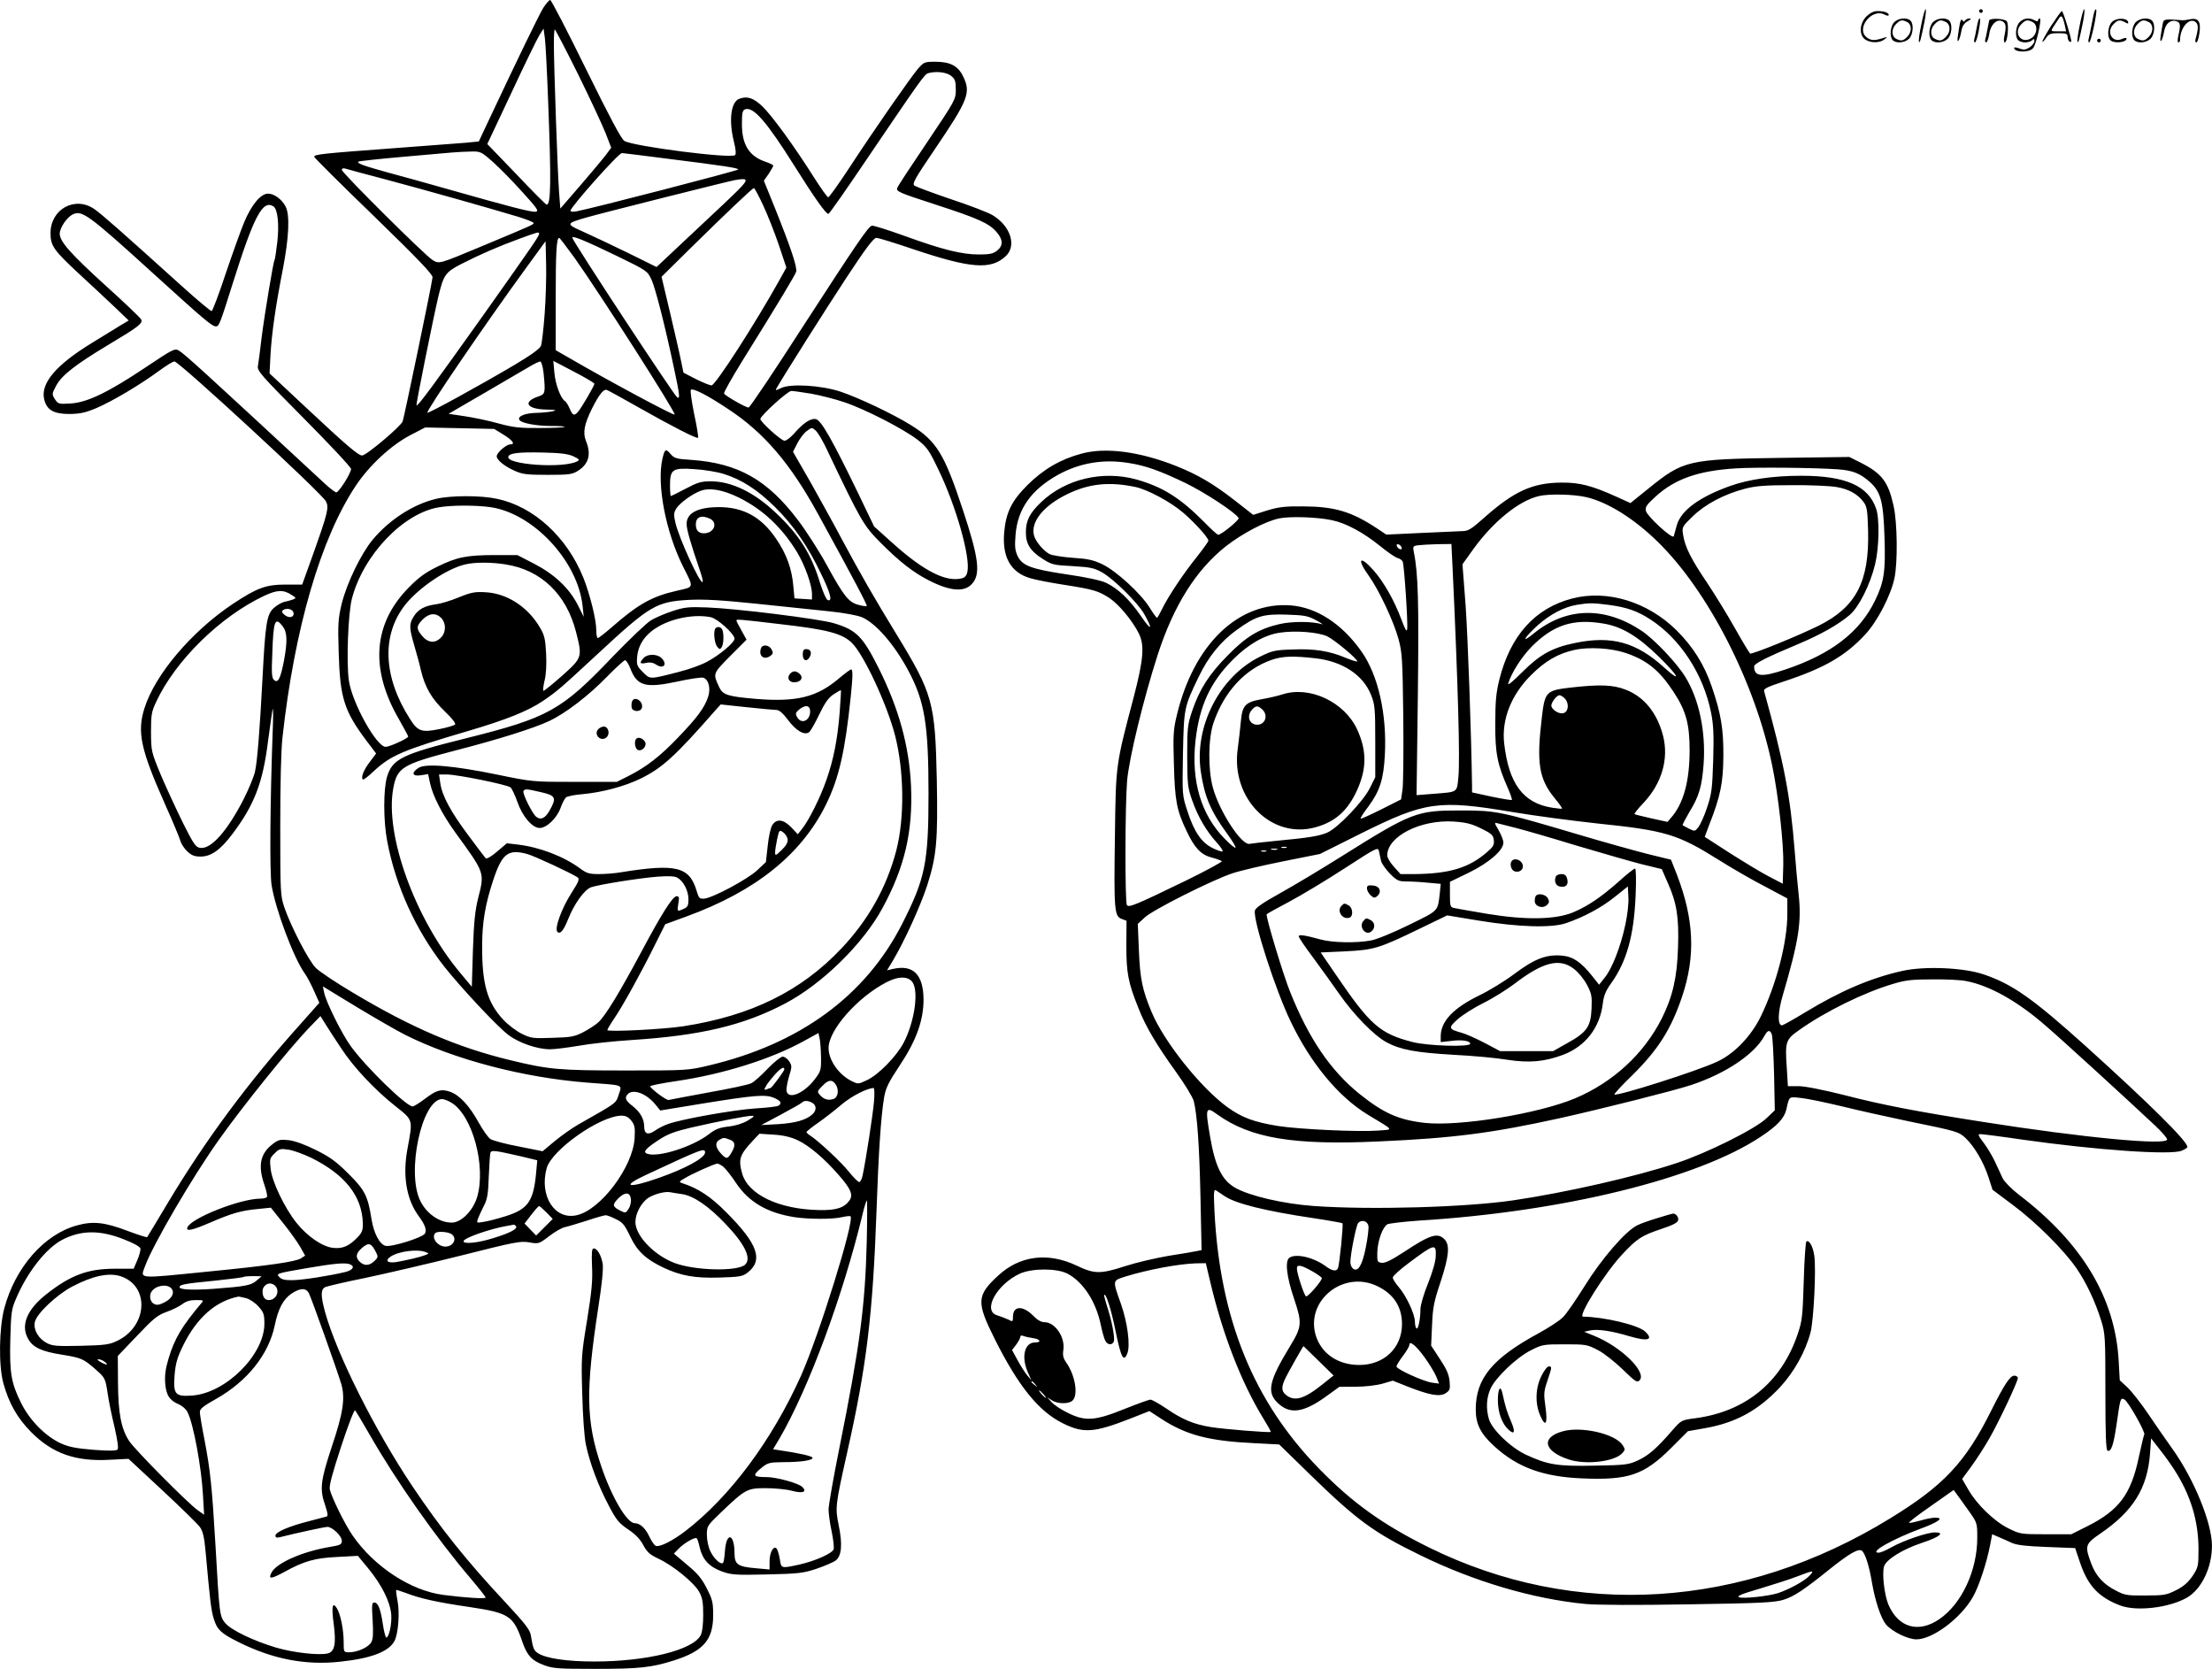 <svg version="1.0" xmlns="http://www.w3.org/2000/svg"
  viewBox="0 0 1199.722 904.993"
 preserveAspectRatio="xMidYMid meet">
<g transform="translate(-0.602,906) scale(0.1,-0.1)"
fill="#000000" stroke="none">
<path d="M2953 9018 c-23 -37 -140 -278 -305 -629 l-45 -96 -69 -7 c-38 -3
-222 -17 -409 -31 -365 -27 -415 -32 -415 -45 0 -5 145 -149 323 -321 242
-235 321 -318 319 -333 -6 -49 -154 -759 -162 -781 -11 -28 -197 -185 -220
-185 -21 0 -83 53 -314 269 l-188 176 5 100 c7 120 28 267 68 470 32 168 38
289 14 335 -20 39 -62 70 -95 70 -40 0 -90 -60 -130 -156 -18 -43 -63 -169
-100 -278 -36 -110 -71 -201 -76 -203 -5 -1 -76 58 -159 133 -331 299 -438
393 -477 420 -105 73 -238 0 -238 -130 0 -69 17 -93 156 -222 65 -60 152 -141
193 -180 l75 -72 -47 -28 c-26 -16 -95 -58 -153 -94 -196 -120 -280 -220 -258
-307 14 -57 52 -78 137 -78 58 1 87 7 148 33 86 37 239 128 339 202 37 27 74
50 82 50 25 0 800 -715 822 -759 17 -33 10 -62 -69 -284 l-60 -167 -87 0
c-110 0 -156 -17 -288 -104 -226 -151 -424 -385 -481 -568 -40 -129 -20 -222
112 -519 43 -96 81 -187 84 -201 4 -14 20 -39 36 -54 24 -23 40 -29 73 -29 57
0 108 36 173 123 119 158 165 278 193 505 12 89 23 167 25 172 3 6 3 -48 0
-120 -14 -385 -17 -764 -6 -835 21 -131 119 -394 180 -479 12 -16 34 -58 50
-94 l29 -65 -102 -115 c-284 -316 -517 -631 -721 -972 -59 -99 -109 -182 -111
-184 -2 -2 -50 13 -106 34 -123 47 -187 54 -274 30 -178 -48 -336 -228 -395
-451 -28 -106 -31 -309 -5 -404 30 -109 75 -189 151 -266 116 -117 242 -161
429 -150 l99 5 184 -171 c101 -94 193 -184 204 -200 15 -21 23 -54 30 -131 24
-267 30 -318 44 -364 18 -60 39 -80 133 -127 186 -93 365 -128 554 -107 169
18 264 55 294 113 20 40 29 150 16 218 -6 30 -9 56 -7 58 1 1 24 -6 51 -16 77
-30 170 -51 349 -77 213 -32 236 -47 285 -191 26 -73 50 -99 117 -124 48 -18
78 -20 276 -20 240 0 305 7 426 45 162 51 215 112 215 246 0 70 -4 86 -35 146
-26 52 -50 81 -106 127 l-72 61 25 26 c30 31 90 66 99 57 4 -4 11 -26 16 -50
15 -64 50 -103 116 -128 54 -20 72 -22 248 -18 173 4 197 7 270 31 44 15 91
35 104 45 32 25 37 88 16 190 -20 98 -18 109 45 392 106 470 140 750 160 1315
11 319 24 510 41 613 9 52 23 81 84 173 91 136 130 246 130 359 -1 135 -56
190 -164 166 l-34 -8 32 53 c62 104 149 295 186 408 51 161 58 239 52 571 -9
422 -21 467 -221 794 -120 196 -195 327 -291 506 -42 80 -120 220 -172 313
l-96 167 24 47 c13 25 36 55 51 66 27 20 28 20 48 2 12 -10 38 -55 59 -99 187
-393 200 -416 296 -512 101 -101 175 -159 262 -203 113 -57 189 -63 230 -18
49 52 38 140 -48 400 -101 306 -143 375 -283 462 -95 59 -282 148 -381 181
-106 35 -274 45 -324 19 -23 -12 -31 -13 -25 -3 55 94 268 430 380 601 106
161 148 217 163 217 11 0 99 -27 196 -60 315 -106 425 -115 506 -39 61 57 25
165 -73 223 -24 14 -125 53 -225 86 -100 34 -188 67 -197 73 -14 10 1 37 109
196 183 270 198 308 155 396 -27 57 -70 80 -149 80 -61 0 -64 -1 -97 -39 -40
-47 -231 -321 -373 -538 -57 -87 -108 -158 -113 -158 -5 0 -39 48 -76 106
-110 174 -231 340 -283 389 -48 45 -81 55 -124 39 -45 -18 -57 -116 -29 -230
11 -44 13 -69 7 -75 -21 -21 -557 48 -601 77 -17 11 -81 132 -208 390 -101
206 -188 374 -194 374 -5 0 -22 -19 -37 -42z m26 -508 c17 -438 15 -560 -8
-560 -4 0 -78 74 -164 165 l-158 164 131 278 c71 153 140 294 152 313 l22 35
7 -50 c4 -27 12 -183 18 -345z m162 148 c66 -134 133 -278 150 -321 l30 -78
-28 -38 c-15 -20 -77 -94 -138 -165 l-110 -127 -7 93 c-8 108 -28 686 -28 801
0 42 2 77 5 77 3 0 60 -109 126 -242z m2023 -9 c22 -18 26 -28 26 -75 0 -53
-2 -57 -156 -286 -86 -127 -159 -238 -161 -246 -8 -20 3 -25 212 -93 225 -73
285 -100 325 -146 37 -42 38 -75 4 -102 -21 -17 -41 -21 -98 -21 -94 0 -198
26 -402 100 -92 33 -173 59 -180 56 -21 -8 -81 -96 -374 -548 -155 -241 -287
-438 -294 -438 -16 0 -129 65 -133 76 -2 6 42 84 98 175 210 337 286 465 293
485 7 24 -27 126 -115 346 l-60 148 26 37 c14 21 25 41 25 45 0 3 -17 12 -37
19 -93 30 -133 92 -133 207 0 58 3 74 17 79 44 17 116 -65 268 -307 108 -172
170 -260 184 -260 5 0 106 145 226 323 272 401 296 435 315 440 42 12 99 6
124 -14z m-2486 -466 c35 -31 108 -105 160 -163 82 -90 92 -105 74 -108 -23
-4 -145 28 -462 118 -113 32 -266 75 -342 95 -133 37 -167 49 -158 59 3 2 109
14 235 25 300 27 300 27 369 29 58 2 60 1 124 -55z m943 17 c312 -39 389 -51
389 -59 0 -6 -787 -210 -877 -227 -18 -4 -33 -2 -33 3 0 20 261 313 279 313 3
0 112 -13 242 -30z m-1516 -115 c210 -56 557 -154 713 -201 45 -14 82 -29 82
-33 0 -9 0 -9 -280 -126 -235 -98 -231 -97 -268 -75 -41 25 -492 473 -492 489
0 7 7 10 18 7 9 -3 112 -31 227 -61z m1945 -3 c0 -16 -26 -42 -254 -255 l-229
-215 -156 77 c-86 42 -194 93 -241 114 -97 43 -96 45 18 78 72 21 760 194 802
202 43 8 60 7 60 -1z m95 -135 c24 -51 62 -148 85 -215 l41 -123 -37 -67
c-132 -237 -348 -572 -369 -572 -8 0 -46 15 -84 34 l-68 35 -12 58 c-6 32 -33
149 -59 260 l-48 202 155 153 c192 189 338 328 346 328 4 0 26 -42 50 -93z
m-2656 -6 c23 -15 32 -97 21 -194 -6 -49 -12 -93 -15 -96 -7 -13 -54 -295 -70
-421 -8 -69 -17 -138 -20 -154 -5 -27 14 -48 250 -286 140 -141 255 -264 255
-273 0 -23 -66 -127 -80 -127 -6 0 -35 22 -63 48 -658 610 -758 701 -791 721
-22 13 -32 8 -177 -89 -206 -138 -321 -193 -410 -198 -64 -4 -68 -3 -85 23
-17 27 -17 29 7 74 29 55 104 114 281 220 172 103 190 118 179 140 -6 10 -93
93 -194 184 -189 172 -247 237 -247 280 0 31 38 88 70 104 51 25 84 1 445
-327 264 -240 311 -280 332 -280 17 0 22 13 90 229 116 368 163 459 222 422z
m1441 -148 c-1 -15 -26 -51 -297 -434 -272 -382 -361 -504 -368 -497 -4 3 90
469 118 588 29 120 38 133 124 178 100 51 205 97 318 138 98 36 105 38 105 27z
m426 -123 c158 -77 161 -79 183 -125 22 -47 77 -264 125 -493 29 -136 31 -156
15 -147 -18 12 -569 850 -569 866 0 13 68 -15 246 -101z m-234 -8 c137 -193
552 -842 543 -850 -6 -6 -350 178 -577 310 l-68 39 0 273 c0 259 4 336 19 336
3 0 40 -49 83 -108z m-162 -305 c-6 -81 -15 -159 -20 -172 -6 -16 -53 -50
-142 -103 -186 -110 -468 -265 -474 -260 -8 9 312 479 539 790 l102 140 3
-123 c2 -68 -2 -191 -8 -272z m-6 -318 c11 -111 10 -116 -28 -129 -88 -29 -63
-69 43 -71 52 -1 59 -3 36 -9 -16 -4 -57 -8 -91 -9 -60 -1 -103 -19 -91 -38
11 -18 92 -33 173 -33 43 0 75 -2 72 -5 -3 -3 -63 -6 -134 -6 -110 -1 -144 3
-225 25 -53 15 -136 32 -183 39 l-87 13 203 118 c112 65 221 129 243 142 22
13 45 23 51 24 6 0 14 -27 18 -61z m276 -60 c0 -10 -69 -129 -88 -151 -21 -25
-30 -22 -46 16 -8 18 -19 37 -25 40 -24 15 -52 90 -58 153 l-6 66 111 -58 c62
-32 112 -62 112 -66z m239 -128 c182 -103 317 -172 323 -165 3 2 -6 60 -21
129 -14 68 -22 127 -18 131 11 11 88 -28 202 -104 195 -128 339 -296 492 -577
191 -348 264 -487 260 -491 -3 -3 -23 0 -45 6 -53 14 -79 46 -172 216 -41 75
-111 184 -155 242 -166 220 -325 310 -578 328 -83 5 -94 9 -114 32 -26 31 -32
27 -44 -25 -32 -139 17 -397 113 -588 58 -115 60 -107 -33 -128 -137 -31 -211
-72 -358 -201 -36 -31 -68 -56 -73 -56 -4 0 -8 19 -8 43 0 57 -34 193 -70 284
-89 221 -269 386 -468 428 -87 19 -250 19 -330 0 -124 -29 -254 -113 -345
-222 -63 -76 -140 -235 -168 -348 -19 -81 -21 -107 -16 -265 7 -244 30 -316
150 -476 l53 -70 -33 -44 c-34 -44 -51 -86 -39 -97 3 -3 29 16 58 44 93 87
159 115 513 219 204 60 325 108 406 163 80 55 95 68 300 258 279 259 315 280
491 290 86 4 173 -1 368 -21 140 -15 317 -33 393 -41 85 -9 155 -22 180 -33
75 -34 172 -145 248 -286 90 -168 111 -291 111 -671 0 -374 -18 -459 -143
-705 -198 -389 -553 -650 -1045 -767 -118 -28 -121 -28 -454 -28 -362 0 -418
5 -627 56 -286 69 -537 177 -853 366 -91 54 -181 114 -201 134 -39 39 -134
222 -171 329 -21 63 -22 79 -22 435 0 232 4 413 12 485 65 591 207 1079 397
1365 73 110 189 218 294 274 l83 43 187 -4 187 -4 49 -30 c52 -32 68 -54 38
-54 -21 0 -73 -45 -73 -64 0 -20 40 -53 95 -78 44 -20 66 -23 180 -23 117 0
134 2 166 22 58 37 73 89 43 162 -18 45 -9 91 33 176 39 77 63 107 81 100 8
-3 85 -45 171 -94z m937 74 c49 -9 129 -29 179 -46 114 -38 323 -146 398 -204
51 -40 63 -58 111 -158 96 -197 176 -477 159 -557 -4 -21 -13 -32 -30 -36 -85
-22 -204 38 -368 184 l-108 97 -89 185 c-136 281 -197 389 -226 397 -28 7 -70
-21 -120 -79 -19 -21 -41 -38 -51 -38 -18 0 -131 102 -131 118 0 17 148 152
168 152 10 0 59 -7 108 -15z m-1291 -339 c32 -15 36 -20 23 -27 -73 -41 -390
-19 -375 25 6 19 57 25 187 22 94 -2 135 -7 165 -20z m816 -96 c97 -30 184
-86 279 -180 99 -98 178 -212 249 -361 52 -107 64 -153 36 -143 -8 3 -26 45
-41 92 -47 156 -113 261 -237 378 -119 114 -243 174 -357 174 -50 0 -71 -6
-135 -40 -42 -22 -78 -40 -80 -40 -3 0 -5 26 -5 57 0 88 13 97 131 89 53 -3
125 -15 160 -26z m84 -129 c130 -65 233 -162 315 -297 41 -68 79 -175 80 -222
l0 -33 -47 3 -48 3 -6 65 c-8 96 -37 176 -94 259 -79 117 -177 171 -309 171
-115 0 -176 -32 -176 -91 0 -29 20 -101 72 -252 11 -32 18 -61 15 -63 -13 -14
-128 236 -148 322 -10 44 -9 54 6 78 20 30 85 77 130 94 50 19 123 6 210 -37z
m-1350 -51 c233 -33 475 -292 501 -537 l6 -58 -32 64 c-47 92 -127 167 -237
224 l-91 47 -120 0 c-154 0 -208 -11 -312 -62 -64 -31 -102 -58 -155 -112
-195 -196 -214 -442 -56 -715 28 -49 51 -92 51 -95 0 -10 -101 -56 -122 -56
-50 0 -182 238 -200 360 -14 99 -4 367 17 445 62 236 278 462 471 494 70 12
197 12 279 1z m1190 -62 c47 -21 25 -80 -31 -80 -29 0 -44 16 -44 48 0 40 29
53 75 32z m-1105 -249 c191 -30 328 -162 380 -365 35 -138 35 -140 -76 -239
-53 -47 -99 -84 -101 -81 -3 3 0 28 7 57 8 31 11 88 8 144 -4 79 -9 101 -33
141 -65 112 -176 184 -290 192 -62 4 -80 1 -150 -27 -43 -18 -99 -35 -124 -38
-62 -8 -98 -28 -121 -66 -26 -41 -25 -62 4 -161 13 -44 29 -103 35 -131 22
-92 58 -154 128 -221 41 -39 63 -68 57 -73 -5 -5 -44 -17 -86 -25 -94 -19
-116 -12 -157 53 -148 230 -157 458 -26 623 74 92 225 194 323 217 52 13 145
13 222 0z m-1161 -166 c24 -15 24 -17 6 -24 -11 -4 -32 -10 -48 -13 -15 -4
-41 -19 -57 -34 -37 -34 -45 -84 -60 -377 -15 -284 -28 -450 -41 -510 -6 -27
-34 -94 -61 -148 -89 -173 -176 -272 -235 -265 -25 3 -35 17 -94 134 -36 73
-90 190 -120 260 -53 128 -53 130 -54 234 0 94 3 111 28 164 105 225 349 464
588 576 69 32 103 33 148 3z m9 -96 c5 -25 -25 -32 -49 -11 -15 13 -17 19 -7
26 20 13 52 5 56 -15z m802 -29 c26 -29 26 -76 -2 -105 -31 -33 -70 -30 -102
8 -33 39 -33 54 3 90 35 35 72 37 101 7z m-861 -44 c25 -32 27 -81 7 -188 -19
-97 -32 -122 -53 -104 -13 11 -15 33 -10 148 6 176 15 197 56 144z m3411
-1924 c42 -42 19 -216 -43 -335 -40 -75 -137 -174 -200 -203 -47 -22 -47 -22
-85 -3 -69 36 -122 113 -122 178 0 98 158 276 315 357 61 31 108 33 135 6z
m-2750 -290 c270 -136 645 -234 993 -261 201 -15 187 -9 169 -64 -16 -49 -4
-41 -221 -164 -33 -19 -90 -59 -126 -89 l-66 -55 -130 26 c-71 13 -140 32
-153 40 -13 9 -42 50 -65 92 -50 90 -104 148 -155 165 -48 16 -73 9 -137 -40
-29 -22 -59 -40 -65 -40 -34 0 -252 212 -335 326 -48 66 -135 240 -145 292
l-7 33 184 -112 c101 -61 218 -128 259 -149z m-342 -77 c67 -102 181 -223 292
-311 98 -78 96 -70 66 -232 -27 -144 -6 -272 59 -362 37 -50 46 -77 36 -97
-12 -22 -182 -75 -214 -67 -32 8 -64 69 -76 145 -20 127 -37 159 -126 247 -66
66 -100 90 -176 128 -58 29 -114 49 -146 53 -47 5 -57 3 -88 -21 -68 -52 -81
-117 -45 -221 11 -31 17 -61 14 -66 -3 -5 -19 -9 -35 -9 -111 0 -380 -107
-397 -157 -7 -22 26 -15 126 28 116 50 168 65 259 73 l68 7 67 -84 c37 -46 79
-105 93 -130 l26 -46 -23 -15 c-29 -18 -172 -39 -488 -70 -411 -41 -383 -44
-356 31 43 116 256 481 400 683 129 182 384 499 494 612 l56 58 30 -48 c16
-26 54 -84 84 -129z m2601 -44 c1 -72 -1 -78 -34 -122 -59 -77 -144 -112 -153
-63 -2 11 4 45 13 77 17 54 17 60 1 84 -9 14 -25 25 -35 25 -10 0 -46 -29 -81
-65 -34 -36 -74 -72 -89 -79 -14 -8 -118 -30 -231 -50 -113 -21 -210 -39 -217
-41 -11 -4 -94 58 -101 74 -1 4 64 17 146 29 250 37 509 118 687 216 l80 44 6
-27 c4 -14 7 -60 8 -102z m-199 -68 c0 -8 -68 -101 -75 -101 -2 0 -11 -3 -20
-7 -15 -5 -16 -3 -5 16 6 13 28 40 47 62 34 38 53 48 53 30z m276 -78 c22 -29
17 -72 -8 -82 -29 -10 -52 -4 -74 20 -17 19 -16 21 11 49 33 34 52 38 71 13z
m210 -100 c-6 -68 -42 -305 -62 -400 -4 -18 -12 -33 -18 -33 -6 0 -31 25 -56
56 -42 53 -167 169 -211 197 -10 6 -19 15 -19 18 0 3 28 26 63 50 34 24 91 68
127 99 55 46 136 88 174 90 5 0 6 -34 2 -77z m-1240 36 c19 -11 44 -34 57 -51
l24 -30 219 36 c297 48 350 52 397 33 38 -16 46 -30 25 -43 -7 -5 -64 -11
-128 -15 -116 -8 -394 -57 -470 -84 -23 -8 -55 -24 -71 -36 -38 -26 -59 -19
-59 21 0 42 -21 79 -64 113 -38 29 -44 45 -24 65 18 18 57 14 94 -9z m-1051
-39 c114 -70 188 -344 139 -511 -22 -74 -86 -139 -138 -139 -66 0 -135 47
-170 117 -77 153 7 551 118 553 10 0 33 -9 51 -20z m1956 0 c24 -13 25 -42 1
-63 -34 -31 -92 -47 -184 -53 l-93 -5 105 56 c58 31 109 60 114 65 13 13 33
13 57 0z m-981 -97 c19 -24 21 -38 18 -95 -9 -156 -184 -389 -314 -418 -120
-27 -204 105 -163 255 28 100 290 284 406 285 23 0 38 -8 53 -27z m631 0 c-28
-16 -66 -28 -105 -32 -49 -6 -70 -14 -107 -43 -90 -68 -276 -127 -334 -104
-24 9 -6 29 68 77 44 29 85 44 170 64 149 34 296 63 327 64 21 1 19 -3 -19
-26z m271 -106 c61 -28 145 -99 223 -189 66 -75 79 -107 59 -137 -29 -41 -73
-55 -165 -53 -218 4 -386 84 -418 199 -21 76 -14 100 58 177 l36 38 77 -5 c52
-3 94 -13 130 -30z m-368 3 c30 -11 33 -31 9 -71 -21 -36 -28 -36 -58 -3 -29
32 -32 59 -7 73 22 13 25 13 56 1z m-2269 -99 c183 -91 274 -207 279 -353 1
-39 -4 -52 -29 -78 -45 -47 -81 -63 -132 -57 -58 6 -140 62 -199 136 -64 80
-133 223 -140 293 -6 52 -5 58 21 83 24 25 32 27 73 21 26 -3 83 -24 127 -45z
m2135 29 c0 -29 -106 -87 -252 -138 -165 -58 -207 -48 -70 16 307 143 322 149
322 122z m-997 -21 l87 -21 -6 -66 c-14 -156 -44 -199 -165 -237 -44 -14 -98
-28 -120 -31 -39 -7 -39 -6 -30 19 6 15 20 46 32 69 18 35 23 64 26 158 3 63
6 121 9 129 5 15 24 13 167 -20z m1097 -57 c12 -10 43 -49 68 -87 69 -103 167
-161 314 -185 78 -12 210 -13 263 0 22 5 42 7 44 4 23 -23 -170 -643 -268
-863 -157 -350 -385 -657 -628 -844 -70 -53 -139 -88 -160 -80 -8 3 -23 25
-35 50 -21 46 -51 73 -79 73 -43 0 -127 144 -183 312 -82 242 -84 408 -15 858
19 121 28 210 24 235 -7 46 -29 85 -49 85 -10 0 -12 -21 -9 -97 4 -78 -2 -138
-27 -293 -31 -188 -32 -203 -26 -400 3 -117 11 -235 20 -275 20 -96 67 -223
124 -330 41 -78 55 -95 104 -128 39 -26 66 -53 83 -86 21 -39 37 -52 83 -74
78 -36 192 -129 220 -179 18 -33 22 -57 22 -125 0 -53 -5 -94 -14 -111 -42
-80 -292 -142 -576 -142 -151 0 -263 17 -306 45 -23 15 -27 25 -39 97 -4 29
-31 64 -139 180 -207 221 -351 401 -503 628 -205 306 -410 716 -474 945 -24
89 -24 121 0 135 11 5 109 28 218 50 109 23 342 77 518 121 293 74 324 80 371
72 51 -9 53 -9 109 34 31 24 69 45 83 48 15 3 68 19 119 35 50 17 97 30 104
30 7 0 32 -9 55 -21 37 -17 48 -31 78 -94 38 -80 85 -124 180 -169 94 -44 169
-58 302 -54 106 3 127 6 151 24 91 68 62 156 -112 330 -84 85 -152 130 -239
158 -18 6 -17 9 11 25 38 24 164 80 179 81 7 0 22 -8 34 -18z m-228 -147 c64
-8 146 -64 241 -164 105 -110 141 -188 103 -220 -44 -37 -273 -31 -381 10
-101 38 -197 131 -211 205 -8 42 15 100 55 138 26 25 98 47 131 41 8 -2 36 -6
62 -10z m-274 -28 c2 -16 -4 -39 -13 -53 -15 -23 -17 -23 -45 -9 -43 22 -44
32 -11 66 37 37 65 35 69 -4z m1279 -234 c-9 -347 -37 -560 -147 -1108 -33
-164 -60 -317 -60 -340 0 -22 7 -76 17 -121 9 -44 14 -88 10 -96 -8 -22 -100
-63 -184 -82 -100 -22 -100 -22 -107 27 -4 23 -11 49 -16 57 -16 24 -40 -16
-40 -67 l0 -44 -77 7 c-95 8 -113 21 -113 80 0 108 -44 120 -52 14 -2 -33 -7
-62 -10 -65 -12 -12 -49 21 -68 61 -12 23 -20 61 -20 90 0 48 1 50 77 123 132
126 142 131 242 131 48 0 111 -6 141 -14 60 -16 85 -7 58 20 -20 21 -141 54
-194 54 -73 0 -78 8 -33 46 39 32 45 34 122 35 97 0 163 10 160 24 -2 9 -73
25 -176 40 l-38 6 37 62 c157 271 342 770 449 1215 9 39 20 72 23 72 2 0 2
-102 -1 -227z m-1737 162 l34 -35 -45 -45 -45 -45 -31 32 -32 33 37 48 c20 26
39 47 42 47 3 0 21 -16 40 -35z m-165 -75 c9 -14 -32 -36 -123 -64 -82 -26
-162 -34 -162 -17 0 17 141 67 240 84 14 2 28 5 32 6 4 0 9 -3 13 -9z m-2124
-72 c50 -19 85 -39 87 -49 1 -8 -6 -37 -17 -62 l-20 -47 -101 0 c-147 0 -240
-34 -372 -138 -105 -82 -141 -168 -100 -241 25 -47 73 -70 183 -87 105 -17
117 -22 179 -76 57 -50 57 -51 70 -134 5 -38 22 -120 37 -182 17 -76 23 -116
16 -123 -7 -7 -50 -7 -131 -1 -94 8 -132 15 -176 35 -83 38 -169 125 -215 218
-54 108 -64 163 -59 348 4 144 6 161 32 221 62 144 162 271 250 317 102 53
206 54 337 1z m1770 32 c38 -21 17 -70 -30 -70 -41 0 -78 49 -54 73 10 11 62
8 84 -3z m-406 -100 c13 -25 12 -29 -9 -49 -27 -25 -53 -27 -78 -4 -26 24 -22
48 13 77 35 30 49 25 74 -24z m270 0 c19 -7 19 -8 -5 -17 -25 -10 -98 -27
-155 -37 -48 -7 -63 8 -30 30 44 29 147 42 190 24z m-411 -66 c29 -11 16 -32
-26 -42 -78 -19 -227 -43 -283 -44 -40 -1 -60 3 -72 15 -21 21 -22 21 152 51
147 25 203 30 229 20z m-1243 -65 c158 -53 146 -271 -19 -350 -41 -20 -65 -24
-197 -27 -130 -3 -155 -1 -185 15 -46 24 -74 73 -65 114 10 46 118 147 202
192 113 59 199 77 264 56z m737 -23 c-29 -26 -59 -32 -233 -45 -114 -8 -185
-5 -185 9 0 14 26 19 190 35 85 9 157 18 159 21 2 2 25 4 50 4 l46 -1 -27 -23z
m100 -28 c28 -28 7 -78 -34 -78 -22 0 -34 17 -34 49 0 21 19 41 40 41 9 0 21
-5 28 -12z m-564 -13 c22 -23 6 -57 -37 -78 -28 -14 -41 -16 -57 -7 -20 11
-26 45 -12 66 22 33 81 43 106 19z m747 -27 c14 -27 154 -420 176 -493 22 -77
11 -155 -52 -342 -61 -185 -66 -228 -35 -317 14 -42 16 -58 7 -60 -7 -2 -49
-13 -95 -25 -107 -27 -182 -59 -182 -78 0 -12 7 -13 28 -8 78 20 239 55 254
55 26 0 78 -49 78 -75 0 -21 -7 -24 -67 -34 -147 -25 -286 -86 -314 -138 -20
-38 -4 -37 68 2 109 60 166 76 289 82 l111 6 57 -69 c72 -88 118 -179 124
-249 4 -51 -12 -125 -27 -125 -4 0 -13 34 -19 76 -13 84 -26 114 -47 114 -12
0 -13 -16 -8 -95 4 -69 3 -102 -7 -120 -14 -27 -75 -55 -120 -55 -30 0 -30 1
-30 55 0 67 -17 152 -37 184 -24 38 -30 9 -17 -86 14 -106 5 -150 -32 -159
-47 -12 -187 4 -279 31 -122 36 -245 95 -277 133 -31 37 -32 47 -53 417 -19
323 -28 410 -60 578 -14 70 -25 137 -25 150 0 17 18 32 88 71 170 96 285 241
318 398 19 92 46 142 91 173 47 31 78 32 94 3z m-339 -28 c20 -6 50 -26 67
-46 27 -30 31 -42 31 -92 0 -169 -211 -379 -395 -390 -89 -6 -100 7 -92 112 6
65 14 94 47 161 74 150 177 240 300 264 3 0 22 -4 42 -9z m-244 -27 c-106
-126 -146 -193 -178 -301 -16 -52 -21 -90 -18 -132 5 -66 23 -94 75 -116 18
-8 39 -26 46 -42 32 -61 76 -300 84 -451 l6 -105 -34 24 c-51 35 -342 329
-372 375 -44 67 -60 152 -61 316 l-1 146 104 109 c89 94 111 112 161 130 31
11 69 30 85 42 19 15 41 22 73 22 42 0 44 -1 30 -17z m-524 -318 c25 -19 9
-19 -24 0 -14 8 -19 14 -10 14 8 0 24 -6 34 -14z m1437 -395 c141 -247 361
-561 548 -780 44 -52 81 -99 81 -103 0 -8 -104 -2 -228 14 -177 22 -378 154
-494 323 -42 61 -111 201 -123 248 -5 20 12 83 61 233 37 113 71 202 76 197 4
-4 40 -64 79 -132z M3653 5746 c-40 -13 -91 -35 -115 -49 -24 -14 -116 -102
-206 -195 -282 -296 -351 -334 -804 -447 -342 -85 -394 -111 -423 -208 -20
-67 -20 -241 1 -348 46 -245 156 -485 309 -680 89 -113 289 -327 348 -371 56
-43 157 -78 226 -78 26 0 96 9 156 19 61 11 189 25 285 31 374 24 608 79 834
198 200 105 423 323 528 517 121 223 166 415 155 665 -10 215 -66 419 -177
640 -85 169 -120 204 -240 240 -78 24 -529 80 -690 86 -101 4 -123 1 -187 -20z
m208 -33 c36 -7 129 -91 129 -117 0 -20 -83 -90 -150 -125 -31 -17 -98 -41
-150 -54 -163 -42 -157 -42 -197 -2 -33 33 -35 39 -31 86 7 67 47 123 118 163
82 46 197 66 281 49z m380 -38 c253 -29 334 -50 387 -103 64 -64 188 -330 232
-498 50 -194 53 -449 7 -627 -53 -201 -152 -377 -299 -532 -218 -230 -488
-363 -854 -420 -108 -17 -414 -32 -414 -21 0 4 17 33 38 64 46 67 149 254 223
404 l53 106 115 42 c375 137 622 335 756 605 71 144 104 287 135 585 12 117
12 150 2 150 -4 0 -35 -23 -67 -50 -119 -101 -230 -128 -449 -110 -153 13
-180 22 -199 63 -35 76 -36 72 59 169 l89 89 -27 49 c-16 28 -28 52 -28 55 0
8 13 7 241 -20z m-817 -238 c37 -98 82 -110 256 -73 67 15 131 24 140 21 30
-9 42 -60 26 -106 -20 -58 -59 -111 -161 -217 -97 -102 -174 -162 -272 -211
l-62 -31 -228 0 c-227 0 -229 0 -423 40 -235 48 -386 61 -424 36 -41 -26 -34
-48 13 -40 l39 6 11 -51 c15 -68 66 -168 137 -266 161 -222 159 -215 123 -357
-16 -64 -23 -129 -28 -281 l-6 -198 -61 73 c-246 293 -412 750 -365 1003 21
113 48 130 336 205 237 61 427 121 512 161 88 42 212 137 312 240 47 48 91 88
97 89 6 0 19 -20 28 -43z m1136 -242 c-12 -147 -33 -254 -72 -365 -33 -95 -95
-219 -132 -265 l-23 -29 -35 37 c-42 44 -80 49 -103 13 -9 -13 -20 -63 -25
-112 l-10 -89 -48 -45 c-53 -49 -240 -149 -286 -153 -26 -2 -30 2 -42 43 -39
130 -111 148 -409 100 -33 -6 -87 -10 -121 -10 -51 0 -66 4 -101 30 -89 66
-220 116 -338 130 l-60 7 -53 -45 c-31 -27 -56 -41 -62 -36 -4 5 -47 60 -93
123 -96 128 -144 217 -153 285 l-7 46 44 0 c55 0 326 -55 344 -70 7 -6 24 -41
37 -78 27 -79 81 -142 121 -142 38 0 93 53 113 108 9 26 23 52 30 58 8 6 46
14 86 17 111 10 234 43 323 87 114 57 183 119 401 368 l29 32 140 -15 c77 -8
150 -15 162 -15 15 0 35 -17 62 -53 44 -60 91 -87 116 -67 8 6 32 49 54 95 30
62 49 90 77 109 21 14 39 24 41 23 1 -2 -2 -57 -7 -122z m-160 7 c0 -51 -49
-72 -71 -30 -10 18 -8 24 11 40 34 28 60 24 60 -10z m-1459 -438 c79 -18 85
-30 46 -99 -24 -43 -49 -54 -73 -34 -22 18 -76 128 -69 139 8 13 14 13 96 -6z
m1337 -255 c2 -17 -8 -35 -33 -59 -32 -31 -35 -32 -35 -12 0 11 5 44 11 72 11
49 12 51 32 37 12 -8 23 -25 25 -38z m-1413 -80 c38 -10 244 -106 274 -127 11
-8 6 -23 -32 -82 -55 -85 -95 -196 -78 -213 15 -15 33 5 59 70 34 85 89 160
125 172 46 15 259 49 359 57 58 4 92 3 107 -5 33 -18 61 -71 61 -117 0 -34 -4
-43 -25 -52 -37 -17 -37 -16 -30 28 6 33 4 40 -9 40 -22 0 -82 -96 -196 -310
-113 -211 -189 -336 -227 -372 -15 -15 -53 -39 -83 -55 -49 -25 -67 -28 -168
-31 -105 -4 -117 -2 -166 22 -30 15 -75 49 -100 76 -87 93 -116 194 -115 400
0 127 17 228 60 357 48 145 81 170 184 142z M3887 5653 c-13 -12 -7 -79 8 -99
13 -16 16 -17 25 -4 11 17 13 70 4 94 -6 16 -26 21 -37 9z M3497 5492 c-25
-27 -21 -34 13 -27 21 5 39 2 56 -10 41 -26 62 5 26 38 -25 22 -75 21 -95 -1z
M4134 5546 c-16 -42 15 -68 50 -43 15 11 17 17 7 35 -13 25 -49 29 -57 8z
M4360 5510 c0 -34 23 -41 38 -12 13 23 4 42 -19 42 -14 0 -19 -7 -19 -30z
M4290 5405 c-17 -21 -5 -45 23 -45 35 0 52 23 32 44 -20 20 -39 20 -55 1z
M3434 5256 c-3 -8 -4 -23 -2 -33 5 -25 51 -25 56 0 7 36 -42 65 -54 33z M3250
5105 c-26 -31 18 -71 47 -42 19 19 8 57 -16 57 -10 0 -24 -7 -31 -15z M3457
5054 c-13 -13 -7 -55 9 -61 24 -9 51 23 38 45 -12 19 -36 27 -47 16z M10426
8924 c-10 -47 -15 -88 -12 -91 5 -6 9 7 30 110 7 37 10 67 6 67 -4 0 -15 -39
-24 -86z M10740 9000 c0 -5 5 -10 10 -10 6 0 10 5 10 10 0 6 -4 10 -10 10 -5
0 -10 -4 -10 -10z M11286 8924 c-10 -47 -15 -88 -12 -91 5 -6 9 7 30 110 7 37
10 67 6 67 -4 0 -15 -39 -24 -86z M11366 8999 c-3 -8 -10 -41 -16 -74 -6 -33
-14 -68 -16 -77 -3 -10 -1 -18 3 -18 10 0 46 171 38 178 -2 3 -7 -1 -9 -9z
M10129 8971 c-38 -38 -41 -101 -7 -125 29 -20 79 -20 104 0 18 14 18 15 1 10
-53 -17 -69 -17 -92 -2 -69 45 21 166 94 126 12 -6 21 -7 21 -1 0 12 -25 21
-62 21 -19 0 -39 -10 -59 -29z M11130 8919 c-28 -45 -49 -83 -47 -85 2 -3 12
7 21 21 14 21 24 25 66 25 43 0 50 -3 50 -19 0 -11 5 -23 10 -26 6 -3 10 -3
10 1 0 20 -44 164 -51 164 -4 0 -30 -37 -59 -81z m75 4 l7 -33 -42 0 c-42 0
-42 0 -28 23 8 12 21 32 29 44 15 25 22 18 34 -34z M10280 8940 c-22 -22 -27
-79 -8 -98 19 -19 66 -14 88 8 22 22 27 79 8 98 -19 19 -66 14 -88 -8z m71 0
c25 -14 25 -54 -1 -80 -23 -23 -33 -24 -61 -10 -25 14 -25 54 1 80 23 23 33
24 61 10z M10490 8940 c-22 -22 -27 -79 -8 -98 19 -19 66 -14 88 8 22 22 27
79 8 98 -19 19 -66 14 -88 -8z m71 0 c25 -14 25 -54 -1 -80 -23 -23 -33 -24
-61 -10 -25 14 -25 54 1 80 23 23 33 24 61 10z M10636 8934 c-3 -16 -8 -47
-11 -69 -8 -51 10 -26 19 27 5 27 15 42 34 53 18 10 22 14 10 15 -9 0 -20 -5
-24 -11 -5 -8 -9 -8 -14 1 -5 8 -10 3 -14 -16z M10737 8953 c-2 -4 -7 -26 -11
-48 -4 -22 -9 -48 -12 -57 -3 -10 -1 -18 4 -18 4 0 14 28 20 62 11 58 10 81
-1 61z M10795 8950 c-1 -3 -5 -23 -9 -45 -4 -22 -9 -48 -12 -57 -3 -10 -1 -18
4 -18 5 0 13 20 17 45 7 53 44 87 74 68 17 -11 19 -28 8 -80 -4 -18 -3 -33 2
-33 16 0 24 99 11 115 -12 14 -87 18 -95 5z M10960 8940 c-22 -22 -27 -79 -8
-98 7 -7 24 -12 38 -12 14 0 31 5 38 12 9 9 12 8 12 -5 0 -9 -12 -24 -26 -34
-21 -13 -32 -15 -55 -6 -16 6 -29 8 -29 3 0 -24 81 -27 102 -2 18 19 50 162
37 162 -5 0 -9 -5 -9 -10 0 -7 -6 -7 -19 0 -30 16 -59 12 -81 -10z m71 0 c29
-16 25 -65 -6 -86 -56 -37 -103 28 -55 76 23 23 33 24 61 10z M11461 8941
c-23 -23 -28 -80 -9 -99 19 -19 88 -13 88 9 0 5 -11 4 -24 -2 -54 -25 -89 38
-46 81 23 23 33 24 62 9 16 -9 19 -8 16 3 -8 22 -64 22 -87 -1z M11590 8940
c-22 -22 -27 -79 -8 -98 19 -19 66 -14 88 8 22 22 27 79 8 98 -19 19 -66 14
-88 -8z m71 0 c25 -14 25 -54 -1 -80 -23 -23 -33 -24 -61 -10 -25 14 -25 54 1
80 23 23 33 24 61 10z M11736 8931 c-3 -14 -8 -44 -11 -66 -8 -51 10 -26 19
27 8 41 35 63 66 53 22 -7 24 -21 11 -77 -5 -22 -5 -38 0 -38 5 0 9 6 9 13 0
68 51 125 85 97 15 -13 15 -35 -1 -92 -3 -10 -1 -18 4 -18 6 0 13 23 17 50 9
63 -5 84 -49 76 -17 -4 -35 -6 -41 -6 -101 8 -104 7 -109 -19z M11380 8840 c0
-5 5 -10 10 -10 6 0 10 5 10 10 0 6 -4 10 -10 10 -5 0 -10 -4 -10 -10z M5872
6600 c-113 -30 -206 -84 -293 -170 -87 -87 -118 -150 -127 -262 -10 -131 37
-212 140 -243 29 -9 112 -25 183 -36 161 -25 188 -33 248 -72 50 -33 124 -121
159 -191 33 -64 26 -143 -27 -346 -98 -371 -97 -363 -102 -753 -6 -401 -3
-435 36 -450 l27 -10 -1 -136 c0 -148 10 -200 66 -339 39 -100 99 -200 204
-346 47 -65 89 -135 95 -155 19 -72 31 -242 37 -523 l6 -287 -24 -5 c-13 -3
-82 -15 -154 -26 -71 -12 -178 -37 -236 -56 -136 -44 -167 -43 -264 3 -156 74
-309 54 -426 -55 -116 -107 -118 -143 -19 -341 129 -258 239 -394 370 -459
112 -56 170 -52 371 27 l99 39 63 -41 c136 -89 258 -121 504 -133 l137 -7 165
-161 c257 -250 346 -316 601 -440 290 -142 611 -237 895 -264 61 -6 278 -7
560 -2 393 6 468 10 515 25 55 17 110 53 250 166 108 86 157 114 175 99 18
-15 40 -86 54 -172 17 -99 48 -193 76 -227 33 -39 119 -81 165 -81 88 0 242
115 307 231 32 56 74 183 93 281 l11 58 35 -15 c19 -8 51 -22 72 -32 27 -12
80 -18 190 -22 l153 -6 27 -80 c42 -124 101 -187 217 -231 89 -34 265 -13 362
42 80 46 137 165 136 284 -1 123 -97 358 -213 521 -33 46 -92 131 -131 189
-39 58 -90 123 -113 145 l-43 40 -6 106 c-19 341 -199 640 -542 901 -40 31
-77 69 -87 88 -9 19 -28 60 -42 91 -15 31 -42 77 -62 103 -29 38 -32 46 -17
46 10 0 113 -13 228 -30 403 -57 805 -85 864 -60 17 7 31 16 31 20 0 31 -205
234 -555 550 -285 256 -394 333 -550 386 -108 37 -321 46 -441 19 -170 -38
-333 -107 -526 -224 -64 -39 -121 -71 -127 -71 -25 0 -23 70 4 162 87 296 103
399 86 551 -6 56 -16 161 -21 232 -24 302 -58 477 -166 867 -4 13 17 23 108
53 219 72 334 139 441 255 65 70 138 210 158 305 18 83 16 302 -5 393 -29 130
-63 175 -180 234 l-60 30 -376 -5 c-499 -7 -524 -13 -713 -166 l-98 -79 -75
34 c-133 60 -200 78 -299 77 -157 -1 -258 -47 -420 -191 -66 -59 -86 -72 -115
-72 -19 -1 -120 -5 -225 -10 l-190 -9 -51 34 c-138 91 -229 118 -399 119 -99
1 -133 -3 -196 -22 l-76 -24 -97 76 c-118 92 -203 142 -321 189 -196 78 -383
103 -513 67z m257 -51 c91 -14 168 -42 306 -108 105 -51 270 -159 289 -190 6
-9 -93 -91 -111 -91 -5 0 -40 32 -78 71 -129 130 -224 189 -366 229 -182 50
-383 3 -515 -122 -63 -60 -84 -100 -84 -165 0 -63 24 -101 90 -143 50 -32 60
-35 164 -40 98 -6 117 -10 161 -35 63 -36 193 -165 227 -225 49 -87 39 -94
-17 -12 -65 94 -125 150 -191 182 -29 13 -107 30 -211 45 -195 29 -242 47
-268 100 -14 31 -16 53 -11 114 11 141 85 245 230 326 118 65 247 87 385 64z
m3844 -34 c83 -6 122 -22 176 -70 58 -53 72 -105 78 -300 6 -184 -2 -240 -51
-341 -83 -172 -238 -291 -485 -374 -130 -44 -171 -40 -171 16 0 16 69 50 245
124 117 49 213 104 273 155 51 44 111 164 138 275 22 91 25 249 5 303 -43 123
-165 177 -406 177 -151 0 -283 -19 -387 -56 -167 -60 -266 -133 -288 -214 -7
-25 -14 -51 -16 -58 -6 -19 -143 107 -151 137 -5 21 3 33 51 77 106 97 232
141 436 154 114 7 423 4 553 -5z m-3808 -96 c68 -15 190 -81 258 -139 63 -54
137 -136 137 -152 0 -5 -28 -44 -62 -87 -71 -88 -156 -215 -189 -283 -13 -27
-25 -48 -28 -48 -4 1 -22 26 -41 57 -48 76 -180 197 -255 233 -48 23 -79 30
-159 35 -55 4 -112 13 -127 20 -34 18 -77 69 -85 102 -19 73 52 161 180 223
118 58 229 69 371 39z m3802 0 c68 -12 114 -38 147 -82 18 -25 21 -45 24 -155
7 -276 -65 -414 -268 -515 -113 -56 -362 -157 -372 -151 -4 3 -41 64 -82 137
-41 73 -110 185 -152 248 -86 127 -119 193 -129 257 -7 44 -7 45 52 102 68 66
170 120 284 150 59 15 110 19 253 19 99 1 208 -4 243 -10z m-1357 -55 c115
-27 257 -115 385 -240 276 -268 533 -771 624 -1221 33 -161 62 -424 59 -534
l-3 -101 -75 39 c-41 21 -136 79 -212 127 l-136 88 25 67 c61 155 75 228 76
371 1 148 -13 231 -63 377 -41 120 -101 215 -191 305 -157 155 -375 221 -564
173 -203 -52 -337 -201 -397 -440 -18 -73 -22 -119 -22 -240 -1 -160 11 -220
70 -353 13 -30 22 -57 20 -60 -3 -2 -52 6 -110 18 l-106 23 0 31 c-4 290 -23
811 -35 984 l-17 222 58 81 c108 150 248 264 357 289 55 13 189 10 257 -6z
m-1380 -125 c75 -15 171 -67 260 -139 40 -33 84 -63 96 -66 12 -3 25 -12 28
-20 8 -20 29 -334 24 -365 -2 -18 -10 -5 -31 51 -38 103 -97 206 -152 268 -75
84 -92 62 -24 -32 54 -76 133 -243 160 -341 20 -74 22 -107 26 -420 2 -187 0
-365 -4 -395 l-8 -55 -107 -54 c-60 -30 -110 -53 -112 -50 -3 2 15 31 40 63
63 85 84 148 91 281 12 221 -36 433 -126 561 -105 150 -243 240 -384 251 -284
22 -527 -212 -618 -595 -19 -77 -21 -108 -16 -267 5 -196 15 -249 68 -360 43
-92 78 -130 136 -145 27 -7 51 -16 56 -20 4 -3 -82 -50 -190 -103 -280 -136
-315 -150 -325 -135 -11 18 -10 537 1 673 11 124 88 441 166 684 87 268 207
459 369 588 91 71 217 137 291 152 59 12 207 7 285 -10z m378 -148 c3 -8 -1
-12 -9 -9 -7 2 -15 10 -17 17 -3 8 1 12 9 9 7 -2 15 -10 17 -17z m276 -103
c30 -642 41 -1042 32 -1141 -9 -87 0 -81 -139 -92 l-88 -7 7 538 c6 507 2 665
-22 781 -6 29 -4 32 22 36 16 2 63 5 105 6 l77 1 6 -122z m846 -208 c99 -13
156 -33 227 -79 162 -105 287 -296 329 -504 13 -64 16 -118 12 -256 -5 -158
-8 -184 -33 -259 -15 -46 -37 -94 -47 -107 -19 -24 -20 -24 -51 -9 -18 9 -33
18 -35 19 -2 2 15 34 37 72 53 86 68 140 77 261 12 174 -24 347 -98 469 -46
76 -167 204 -238 252 -201 134 -409 129 -584 -13 -73 -60 -56 -26 21 44 67 59
141 98 210 110 67 11 87 11 173 0z m-1585 -84 c28 -15 41 -25 31 -21 -52 16
-164 16 -229 1 -113 -26 -182 -68 -282 -170 -101 -102 -153 -183 -193 -301
-25 -74 -27 -92 -27 -245 1 -154 2 -170 28 -243 30 -85 75 -163 133 -227 20
-22 34 -43 31 -47 -3 -3 -28 5 -54 18 -61 30 -101 89 -137 201 -28 85 -28 86
-24 309 5 249 6 254 84 416 53 112 122 196 209 258 104 75 141 86 270 82 97
-3 116 -7 160 -31z m1555 -17 c101 -16 188 -68 304 -181 106 -104 127 -147 27
-57 -150 136 -283 173 -479 133 -125 -25 -193 -62 -289 -158 -50 -50 -81 -76
-77 -63 17 58 75 148 129 202 116 116 223 151 385 124z m-1495 -70 c40 -19
170 -128 162 -136 -3 -2 -31 7 -63 20 -87 37 -170 50 -287 45 -96 -3 -110 -6
-179 -40 -217 -108 -356 -378 -319 -623 20 -136 53 -213 144 -338 27 -37 47
-70 44 -74 -4 -3 -30 19 -59 49 -128 130 -182 313 -158 531 21 190 81 319 205
442 82 82 170 132 252 144 83 13 210 3 258 -20z m1618 -90 c114 -38 183 -94
258 -208 69 -104 89 -176 89 -320 0 -169 -34 -291 -102 -367 l-18 -21 -87 19
c-48 11 -89 21 -92 23 -2 3 19 30 48 60 100 106 139 239 107 365 -32 124 -103
212 -203 250 -68 27 -142 29 -293 12 -140 -16 -145 -21 -162 -167 -29 -243
-15 -329 69 -432 25 -30 43 -56 41 -58 -2 -2 -26 1 -54 5 -157 25 -235 130
-260 350 -14 129 38 261 145 368 78 78 146 117 234 137 78 18 200 11 280 -16z
m-1680 -29 c145 -17 256 -90 299 -198 21 -52 23 -73 23 -252 l0 -195 -30 -60
c-35 -70 -170 -212 -228 -239 -42 -19 -99 -29 -282 -46 -66 -6 -129 -14 -141
-16 -43 -11 -165 176 -200 306 -27 100 -25 267 4 351 58 169 171 291 316 341
59 20 115 22 239 8z m1351 -219 c25 -28 18 -75 -12 -79 -24 -4 -62 22 -62 42
0 18 30 56 44 56 7 0 21 -9 30 -19z m-282 -615 c112 -19 316 -46 453 -61 377
-39 439 -58 666 -200 68 -43 179 -107 247 -142 l122 -65 0 -85 c0 -152 -59
-379 -143 -553 -53 -109 -144 -204 -237 -247 -105 -50 -546 -190 -558 -178 -3
2 40 49 95 102 143 141 213 252 273 431 73 219 64 417 -29 659 l-32 81 -127
31 c-70 18 -240 65 -377 106 -426 126 -444 130 -640 130 -235 0 -262 -10 -643
-249 -108 -68 -258 -158 -332 -199 -97 -54 -136 -81 -138 -96 -9 -56 111 -428
194 -600 108 -226 259 -409 419 -506 147 -89 141 -79 55 -86 -108 -8 -428 7
-543 25 -129 21 -194 45 -271 100 -145 104 -347 356 -415 520 -50 120 -62 181
-68 334 l-6 142 37 34 c42 41 367 204 476 240 41 14 165 43 275 65 l200 40
220 110 c352 175 421 185 827 117z m-172 -89 c57 -28 65 -36 68 -63 3 -26 -4
-37 -38 -66 -98 -85 -204 -116 -391 -118 l-77 0 -36 40 c-20 22 -36 49 -36 61
0 103 179 195 360 184 69 -5 97 -12 150 -38z m185 4 c44 -11 193 -54 330 -96
138 -41 298 -87 357 -102 l107 -26 31 -71 c50 -111 63 -189 57 -356 -5 -161
-29 -265 -88 -383 -97 -192 -264 -346 -470 -433 -200 -84 -630 -154 -817 -133
-141 16 -223 53 -354 158 -155 126 -272 296 -374 550 -38 93 -134 412 -128
423 2 3 57 34 122 68 64 34 199 115 299 180 176 114 183 118 188 94 3 -13 8
-36 11 -51 3 -15 25 -46 48 -70 39 -39 48 -43 92 -43 27 0 79 -3 117 -7 l67
-6 -5 -51 c-12 -100 -3 -91 -168 -172 -86 -42 -175 -79 -206 -84 -79 -15 -209
-12 -271 5 -88 24 -120 29 -120 17 0 -6 35 -58 78 -115 42 -57 106 -146 141
-196 80 -115 190 -227 257 -263 76 -41 160 -56 364 -68 102 -5 233 -17 292
-27 119 -18 199 -11 302 27 121 46 199 147 215 277 5 44 16 70 44 109 85 118
125 259 134 477 4 90 2 147 -3 147 -6 0 -45 -31 -88 -70 -96 -85 -168 -134
-249 -168 -96 -39 -253 -42 -462 -8 -88 15 -170 29 -182 32 -21 4 -23 10 -23
73 l0 69 103 50 c110 54 187 121 187 163 0 12 -12 42 -26 67 -23 39 -24 43 -8
38 11 -3 55 -14 99 -25z m-1242 -108 c-7 -2 -19 -2 -25 0 -7 3 -2 5 12 5 14 0
19 -2 13 -5z m-50 -10 c-7 -2 -21 -2 -30 0 -10 3 -4 5 12 5 17 0 24 -2 18 -5z
m-60 -10 c-7 -2 -19 -2 -25 0 -7 3 -2 5 12 5 14 0 19 -2 13 -5z m1948 -399
c-25 -118 -73 -240 -112 -286 l-30 -38 -39 49 c-60 75 -103 104 -164 109 -84
7 -148 -18 -256 -99 -52 -39 -137 -91 -189 -116 -142 -69 -211 -141 -211 -223
l0 -31 55 6 c58 8 105 1 105 -15 0 -19 -230 -12 -312 9 -178 46 -230 91 -417
366 l-82 120 133 6 c156 8 181 15 402 122 l151 73 170 -28 c219 -36 396 -41
475 -14 97 33 193 85 265 143 l70 56 3 -60 c2 -34 -6 -99 -17 -149z m-280
-237 c25 -19 55 -55 72 -87 26 -49 28 -63 25 -131 -4 -96 -26 -128 -132 -186
l-76 -43 -144 0 -144 0 -83 44 c-46 24 -102 49 -124 55 -73 20 -75 27 -25 72
25 23 88 63 140 89 53 26 129 74 170 105 154 118 244 141 321 82z m2128 -67
c128 -24 281 -110 434 -244 94 -81 445 -402 595 -543 34 -32 62 -65 62 -72 0
-34 -458 10 -992 94 -365 57 -552 93 -757 146 -120 30 -216 49 -251 49 l-57 0
-6 99 c-10 142 -6 154 67 205 140 100 354 205 511 251 66 20 103 24 211 24 72
1 155 -3 183 -9z m-1054 -287 c5 -10 10 -107 13 -216 l4 -198 -45 -43 c-60
-58 -323 -189 -487 -243 -222 -74 -601 -160 -885 -202 -259 -38 -772 -53
-1083 -31 -166 12 -346 54 -425 98 -73 41 -110 115 -138 279 -27 157 -24 166
40 119 179 -128 410 -167 871 -146 409 18 616 45 985 126 225 50 615 148 710
179 189 62 346 167 401 268 17 31 29 34 39 10z m379 -392 c89 -22 251 -58 361
-81 269 -55 275 -57 313 -93 47 -45 97 -130 123 -211 l22 -68 111 -83 c125
-93 280 -248 345 -344 53 -77 102 -182 133 -282 22 -70 23 -89 23 -388 0 -233
3 -315 12 -318 19 -7 32 30 48 139 21 148 22 150 43 139 21 -11 115 -178 108
-190 -3 -4 -16 -60 -30 -124 -42 -200 -107 -287 -278 -373 l-88 -44 -138 0
c-136 0 -140 1 -203 32 -77 38 -172 130 -218 211 l-33 57 50 68 c27 37 71 105
98 152 54 95 154 308 154 327 0 7 -8 13 -19 13 -23 0 -54 -47 -126 -191 -139
-279 -257 -405 -546 -582 -801 -493 -1710 -550 -2504 -158 -249 123 -416 243
-596 428 -355 364 -536 811 -566 1392 -5 106 -4 123 8 116 8 -5 29 -19 48 -32
59 -40 220 -80 475 -118 87 -13 161 -26 163 -29 6 -6 -16 -221 -24 -243 -8
-19 -31 -16 -66 10 -65 48 -160 71 -197 47 -26 -16 -16 -104 25 -224 44 -132
43 -150 -25 -261 -110 -181 -124 -243 -67 -300 66 -66 139 -58 262 30 l76 55
86 0 c50 0 112 7 145 16 l58 17 80 -32 c120 -47 175 -57 207 -36 23 15 25 22
21 66 -4 37 -17 66 -53 120 l-47 72 5 111 c4 96 10 127 46 234 46 140 52 201
21 232 -37 37 -77 25 -219 -69 -66 -43 -102 -61 -120 -59 -25 3 -26 6 -25 56
2 65 29 138 55 153 11 5 88 14 172 20 781 48 1513 228 1853 455 90 59 128 101
139 149 16 72 12 68 78 61 33 -3 133 -24 221 -45z m-2566 -650 c2 -13 -4 -65
-14 -114 -19 -98 -43 -138 -70 -116 -8 6 -14 22 -14 34 0 43 31 199 42 212 18
22 52 12 56 -16z m365 -163 c0 -27 -18 -88 -42 -148 -23 -56 -41 -119 -41
-139 0 -55 -12 -111 -21 -105 -5 3 -9 20 -9 37 0 41 -48 143 -89 189 -17 20
-31 42 -31 50 0 8 39 44 88 80 139 104 148 106 145 36z m-1224 -135 c67 -286
170 -552 290 -747 23 -37 41 -69 39 -71 -7 -5 -256 15 -323 26 -94 15 -156 41
-242 100 -40 27 -79 49 -87 49 -9 0 -72 -23 -142 -51 -159 -64 -211 -68 -306
-21 -35 17 -75 43 -88 58 l-25 27 25 -16 c31 -21 94 -22 114 -1 31 31 13 138
-35 205 -16 23 -20 39 -16 66 12 70 -44 153 -102 153 -18 0 -39 12 -60 34 -57
58 -111 56 -111 -5 0 -27 -1 -28 -27 -14 -16 7 -41 17 -58 22 -83 24 -3 169
124 227 67 29 200 29 257 -1 85 -45 154 -151 180 -276 8 -38 19 -78 25 -88 12
-23 37 -25 46 -4 7 19 -11 115 -37 192 -10 32 -17 59 -15 61 10 10 39 -84 62
-198 29 -142 43 -169 63 -120 18 43 1 170 -35 271 -46 130 -47 124 30 148 117
36 283 67 376 70 l55 1 23 -97z m558 51 c23 -13 45 -29 48 -34 6 -9 -71 -100
-85 -100 -9 0 -50 123 -50 151 0 24 22 20 87 -17z m348 -78 c89 -42 135 -112
135 -206 0 -130 -98 -223 -234 -222 -114 1 -202 61 -233 158 -59 189 147 358
332 270z m-1863 -283 c38 -6 43 -23 7 -23 -56 0 -75 -78 -39 -160 l20 -45 -23
27 c-12 15 -36 52 -52 82 l-30 55 23 30 c12 17 22 35 22 42 0 7 7 8 18 4 9 -4
34 -9 54 -12z m2123 -107 c25 -35 52 -80 61 -101 l15 -38 -38 5 c-48 7 -193
73 -193 88 0 6 16 32 35 57 19 25 35 52 35 60 0 26 38 -5 85 -71z m-577 -16
l81 -79 -64 -51 c-99 -79 -151 -92 -197 -52 -23 20 -23 44 3 95 21 41 92 167
95 167 0 0 37 -36 82 -80z m-1537 -127 c13 -16 12 -17 -3 -4 -10 7 -18 15 -18
17 0 8 8 3 21 -13z m44 -53 c10 -11 16 -20 13 -20 -3 0 -13 9 -23 20 -10 11
-16 20 -13 20 3 0 13 -9 23 -20z m6133 -409 c90 -139 132 -279 132 -434 0 -90
-2 -97 -32 -143 -24 -35 -49 -57 -89 -77 -51 -26 -65 -29 -165 -29 -98 -1
-114 1 -159 25 -69 34 -111 80 -136 146 -37 98 -34 108 46 163 180 122 258
247 272 435 l6 83 45 -58 c25 -31 61 -81 80 -111z m-1115 -223 c47 -66 47 -67
47 -148 0 -176 -84 -357 -205 -440 -113 -78 -223 -47 -277 79 -21 50 -35 163
-24 205 9 37 99 94 208 130 96 32 124 56 68 56 -42 0 -173 -45 -236 -81 -28
-16 -59 -29 -69 -29 -54 0 72 72 227 130 98 36 130 60 81 60 -16 0 -53 -7 -82
-16 -29 -8 -56 -14 -61 -12 -5 2 48 42 117 90 l125 88 17 -23 c9 -12 38 -52
64 -89z m-864 -354 c-25 -27 -109 -73 -169 -93 -53 -17 -187 -31 -211 -23 -16
6 9 17 108 46 70 21 162 50 203 66 94 36 99 36 69 4z M6960 5294 c-25 -8 -73
-19 -107 -25 -93 -16 -109 -33 -117 -121 -4 -40 -11 -107 -17 -149 -38 -271
186 -494 426 -424 105 30 171 90 221 199 53 117 54 214 1 330 -69 150 -259
239 -407 190z m-108 -81 c34 -31 17 -83 -27 -83 -43 0 -60 47 -28 82 20 22 31
23 55 1z M8207 4393 c-15 -15 -6 -52 14 -58 31 -10 55 16 40 44 -11 20 -41 28
-54 14z M8444 4306 c-10 -27 1 -51 25 -54 31 -5 45 11 37 42 -5 19 -13 26 -32
26 -13 0 -27 -6 -30 -14z M7420 4242 c0 -10 9 -27 20 -37 16 -15 22 -16 35 -5
27 23 15 55 -22 58 -27 3 -33 0 -33 -16z M8337 4203 c-4 -3 -7 -17 -7 -29 0
-30 44 -44 67 -21 12 11 13 19 4 36 -11 20 -50 29 -64 14z M7282 4148 c-28
-28 6 -78 44 -64 21 8 17 54 -5 66 -24 13 -24 13 -39 -2z M7400 4065 c-26 -31
13 -82 44 -56 22 18 20 48 -3 61 -25 13 -26 13 -41 -5z M9000 2456 c-41 -12
-92 -30 -113 -40 -64 -31 -194 -181 -287 -331 -47 -75 -99 -151 -117 -168 -17
-18 -77 -57 -132 -87 -252 -137 -341 -245 -341 -414 0 -80 27 -132 102 -200
125 -114 264 -164 473 -173 253 -11 337 18 483 163 l93 93 91 16 c167 29 290
96 408 222 76 82 138 192 166 298 17 67 31 344 20 417 -7 49 -29 88 -43 75 -4
-5 -11 -101 -14 -215 -6 -189 -8 -214 -33 -287 -88 -260 -282 -420 -556 -456
-75 -10 -75 -10 -125 -67 -84 -97 -127 -134 -184 -161 -52 -24 -68 -26 -236
-29 -201 -4 -254 4 -374 60 -84 40 -184 137 -200 194 -16 58 -13 114 9 163 28
62 143 171 220 209 60 31 69 32 183 32 115 0 121 -1 181 -32 34 -18 94 -66
135 -106 66 -64 76 -71 89 -58 43 43 -97 181 -243 241 l-57 23 31 7 c42 9 117
-2 214 -31 101 -30 134 -20 85 26 -38 35 -224 79 -336 80 -31 0 119 238 212
337 80 86 106 103 211 138 66 22 91 35 93 49 3 16 -13 36 -28 35 -3 0 -39 -10
-80 -23z M8366 1598 c-33 -66 -35 -152 -5 -217 28 -64 40 -42 27 51 -10 70 -9
83 11 141 25 75 25 77 7 77 -8 0 -26 -23 -40 -52z M8130 1468 c0 -69 23 -130
59 -162 32 -29 37 -11 12 47 -21 48 -31 81 -46 150 -10 49 -25 28 -25 -35z
M8481 1298 c-118 -33 -103 -107 32 -152 92 -31 250 -13 292 34 16 18 16 21 2
43 -40 62 -225 104 -326 75z"/>
</g>
</svg>
